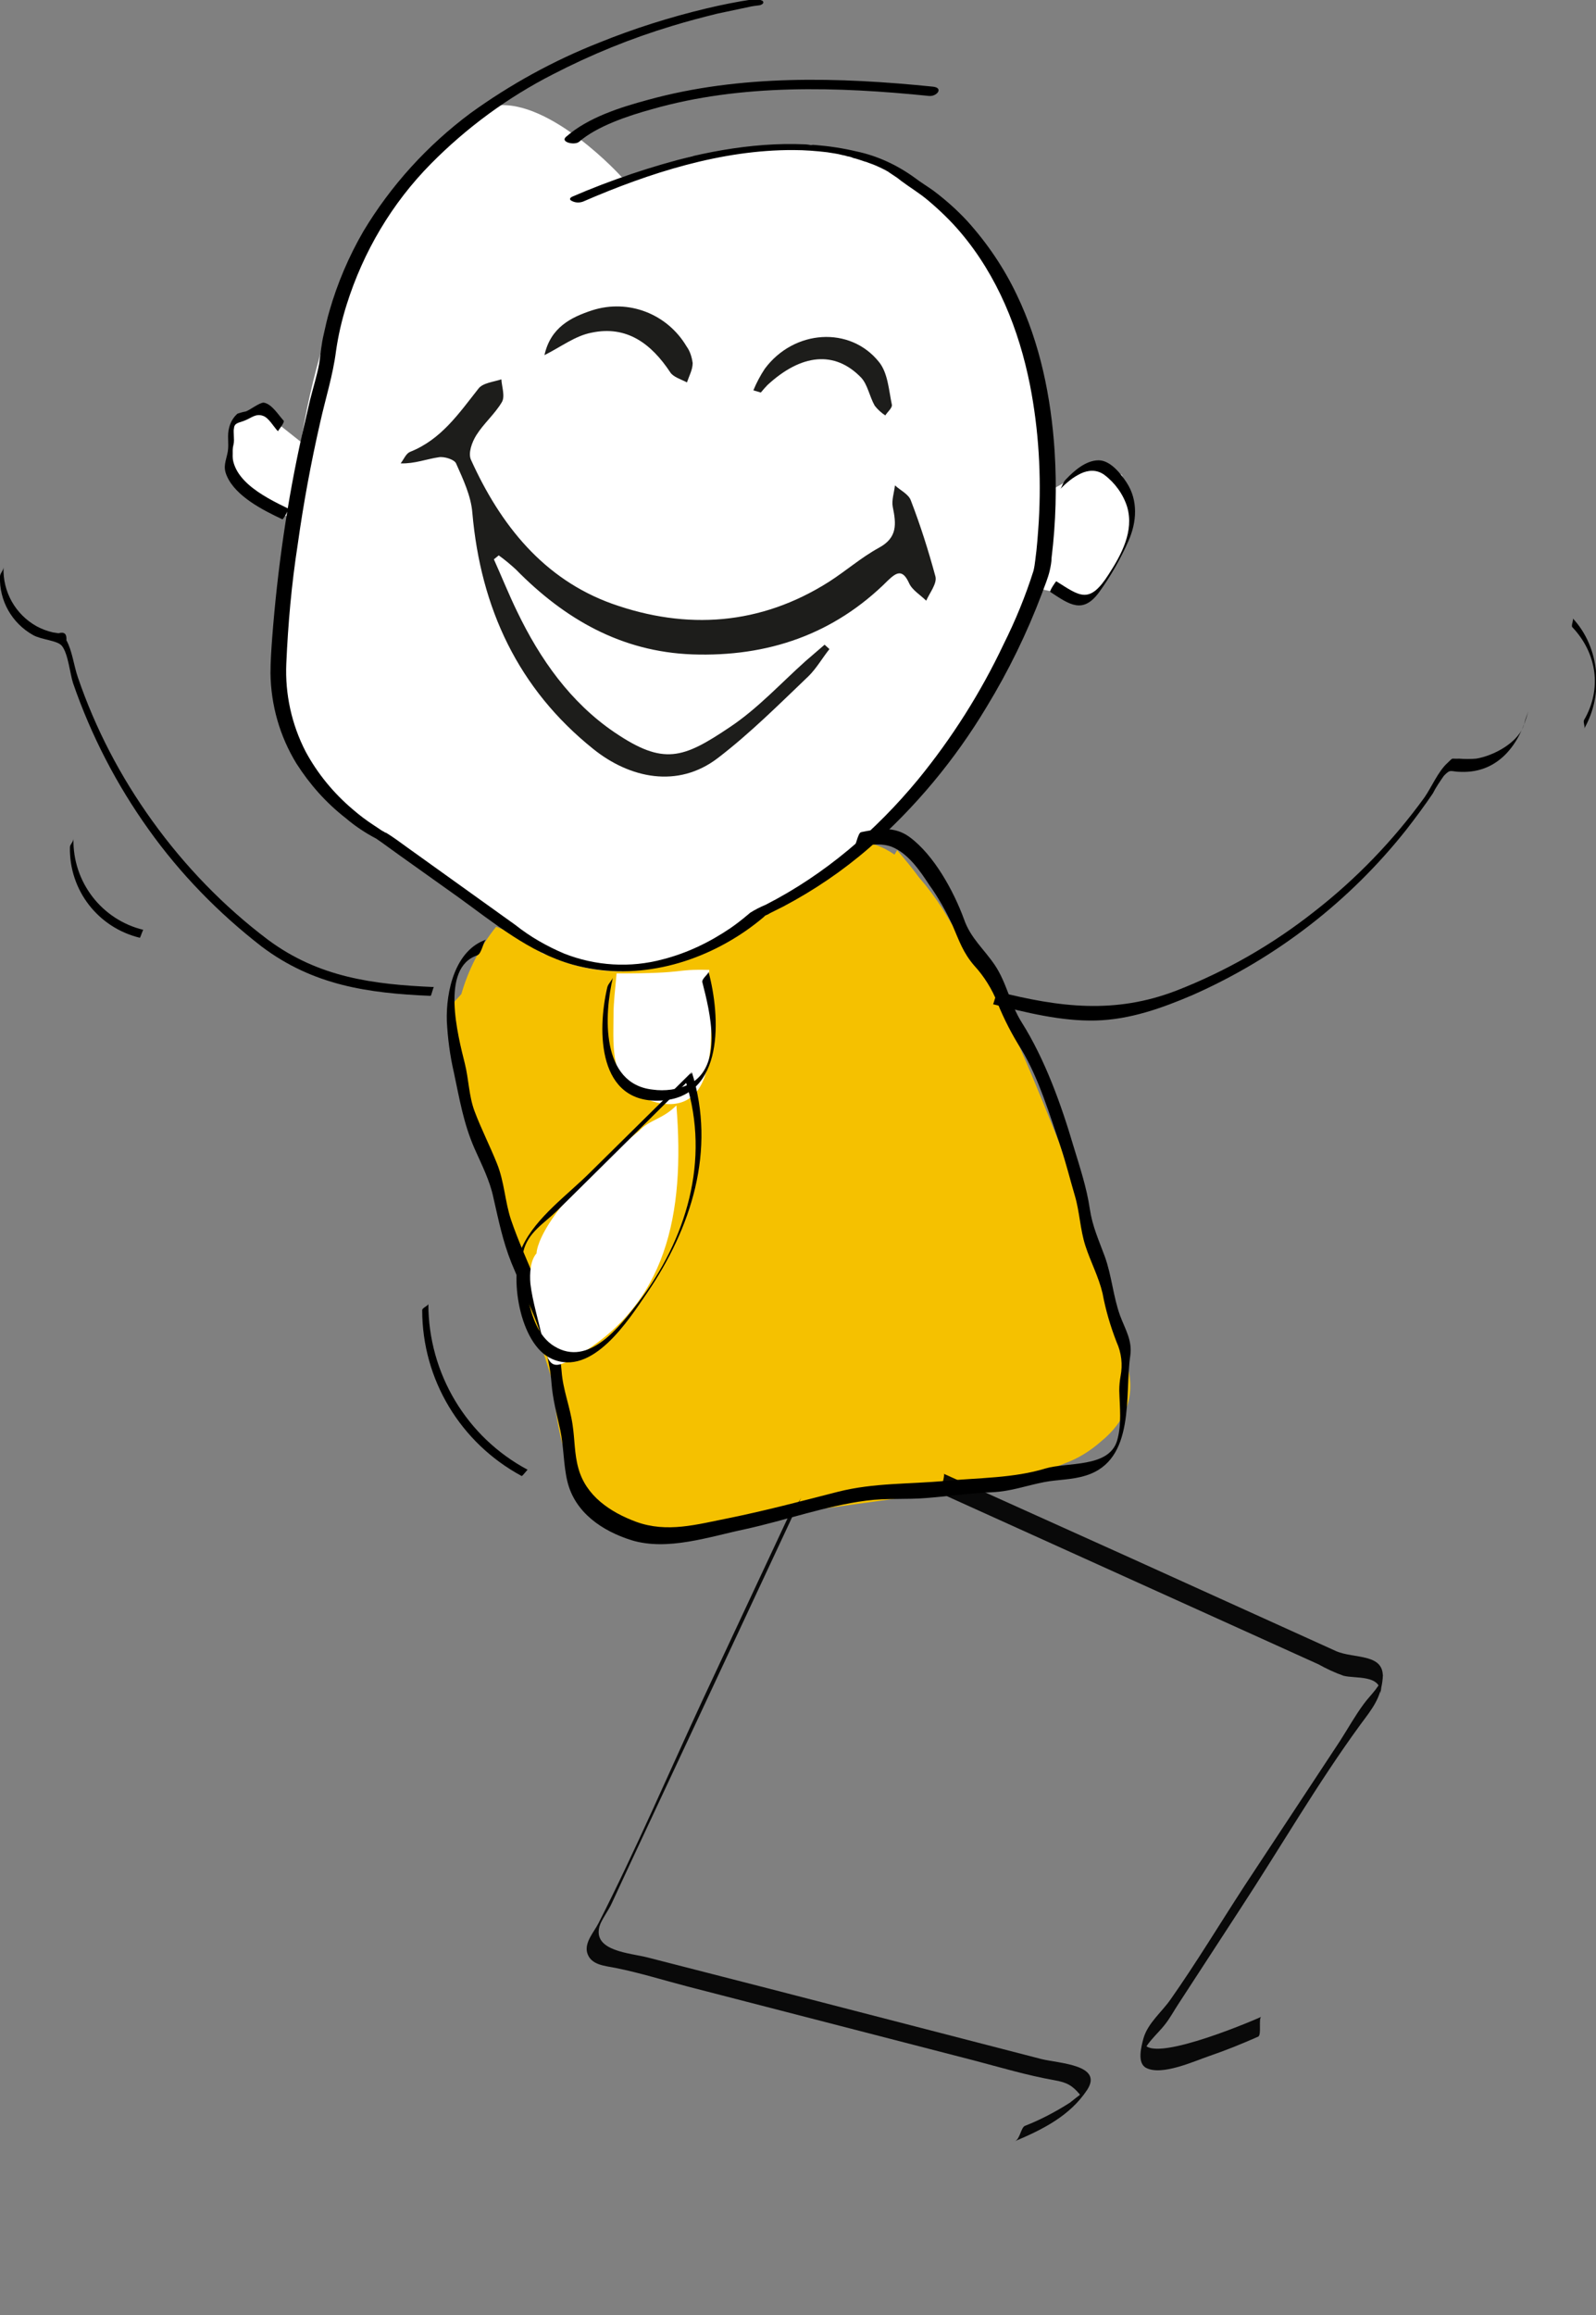 <?xml version="1.0" encoding="utf-8"?>
<!-- Generator: Adobe Illustrator 24.2.3, SVG Export Plug-In . SVG Version: 6.00 Build 0)  -->
<svg version="1.1" id="Calque_1" xmlns="http://www.w3.org/2000/svg" xmlns:xlink="http://www.w3.org/1999/xlink" x="0px" y="0px"
	 viewBox="0 0 362.9 526.1" style="enable-background:new 0 0 362.9 526.1;" xml:space="preserve">
<rect x="0" y="0" width="362.9" height="526.1" fill="#808080" stroke="none"/>
<style type="text/css">
	.st0{fill:#FFFFFF;}
	.st1{fill:#F5C100;}
	.st2{fill:#1D1D1B;}
	.st3{opacity:0.93;}
</style>
<path class="st0" d="M238.4,111.7l5.5-3.1l5.4-3l5.8,2.3c0,0,2,5.4,2.1,6c0.1,0.6,0.3,6,0.3,6l-2.5,6.2l-5.1,8l-4.9,2.7l-4.1-2
	l-5.4-1.2l1.8-15.3L238.4,111.7z"/>
<path class="st0" d="M69.4,101.2l-7.7-6.1c0,0-1.9-2.5-2.9-2.5c-1,0-3.9,2.5-3.9,2.5l-1.5,1.3l-0.7,3.5c0,0,0.3,2.7,0.3,3.1
	c0,0.4-0.3,3.9-0.3,4.3c0,0.3-0.9-0.6,1.4,1.4c2.3,2,1.9,2.5,3.6,3.6c1.7,1.1,3.5,2.6,4.3,3.3c0.8,0.7,2.3,1.4,2.3,1.4l2,0.6
	L69.4,101.2z"/>
<path class="st1" d="M224,222.5l-9.7-16c-1.6-2.5-3.4-4.9-5.4-7.2c-1.6-2.2-3.3-4.2-4.9-6.1l-0.6,1c-2.8-1.9-5.8-3.1-8.7-2.5
	c0,0-2.2,7-25,17.3c-6,2.7-14.7,5.6-14.7,5.6s-17.6,6.1-42.2-4c-3.6,4.5-6.3,9.7-7.9,15.3l-3.3,3.6c0,0,2.7,18.1,6.3,28l18.1,57.6
	c0,1.9,0.4,12.1,4.8,20.7c1.6,5.5,7.2,15.6,25.8,12.8c0,0,8.8-1.9,16.9-3.9l50.1-6.9c6.4-1,12.6-2.7,18.6-5.3c3-1.1,5.7-2.8,8.1-4.9
	c5.4-4.4,8.6-10.5,5.5-19c0,0-1-3.6-2.8-9.6c-0.9-4.3-2.1-8.5-3.5-12.7l-8.7-26.8C240.7,259.6,230.2,231.8,224,222.5z"/>
<path class="st0" d="M112.6,24c0,0-45.6,18.4-47,110c0,0-5.8,29.3,5.8,42.6s32.7,25.2,32.7,25.2s18.4,15,19.7,15s16.7,10.2,39.1-2.4
	l9.9-6.8l21.1-13.3l20.1-20.4l16.3-25.9l5.8-16.3l3.1-21.1l-2.7-20.8l-3.4-15l-7.5-16L216,47.5l-12.3-8.9l-19.4-5.8l-10.9,1.4
	l-16.1,1.3l-15.9,4.8C141.5,40.3,125.1,22.3,112.6,24z"/>
<path class="st2" d="M112.3,127.1c1.8,4,3.4,8,5.3,11.9c5.2,10.8,12.1,20.6,22.1,27.4c11.2,7.6,15.6,6,26.3-1.2
	c6.3-4.2,11.5-9.9,17.2-15c1.4-1.2,2.8-2.4,4.3-3.7l1.1,1c-1.6,2-2.9,4.3-4.7,6.1c-6.7,6.4-13.3,13-20.6,18.6
	c-9.2,7.1-20.2,4.6-28.4-2c-17.1-13.7-25.6-32-27.5-53.7c-0.3-3.8-2.1-7.6-3.7-11.2c-0.4-0.9-2.7-1.6-3.9-1.4
	c-2.8,0.4-5.5,1.5-8.7,1.4c0.7-0.9,1.2-2.2,2.1-2.6c7.1-2.8,11.1-8.7,15.6-14.4c1-1.3,3.4-1.5,5.2-2.1c0.1,1.7,0.9,3.9,0.1,5.2
	c-1.6,2.7-4.1,4.8-5.8,7.5c-1,1.6-1.9,4.1-1.2,5.6c6.7,14.8,16.5,27.1,32.1,32.7c16.9,6,33.7,4.9,49.3-5c3.9-2.5,7.3-5.5,11.3-7.7
	c4.3-2.3,4-5.4,3.2-9.3c-0.3-1.5,0.3-3.2,0.5-4.9c1.2,1.1,3.1,2,3.6,3.4c2.2,5.7,4,11.4,5.6,17.3c0.4,1.6-1.3,3.7-2.1,5.5
	c-1.3-1.3-3.2-2.4-3.9-4c-1.5-3.3-2.9-2.4-4.8-0.6c-12.3,12.3-27.4,17.4-44.5,16.8c-16.1-0.6-29-8-40.1-19.3
	c-1.2-1.1-2.5-2.2-3.9-3.2L112.3,127.1"/>
<path class="st2" d="M123.8,80.7c1.4-6.3,6-8.6,10.9-10.2c8.2-2.6,17,0.8,21.4,8.2c0.8,1.1,1.2,2.4,1.4,3.8c0,1.5-0.8,2.9-1.3,4.4
	c-1.3-0.7-3.1-1.2-3.8-2.3c-4.3-6.5-9.9-10.7-17.9-9C130.8,76.3,127.6,78.8,123.8,80.7"/>
<path class="st2" d="M171.3,88.7c0.7-1.7,1.6-3.4,2.6-4.9c6.6-8.9,19.4-9.8,26-1.5c2,2.5,2.2,6.4,2.9,9.7c0.1,0.7-1,1.6-1.5,2.4
	c-0.9-0.6-1.7-1.3-2.4-2.2c-1.2-2.1-1.6-4.8-3.1-6.4c-6-6.2-13.6-5.4-21.3,1.7c-0.5,0.5-1,1.1-1.5,1.7L171.3,88.7"/>
<g class="st3">
	<path d="M230.7,486.6c6.4-2.7,12.6-5.8,16.5-11.7c3.7-5.7-6.3-6-10.4-7l-62.3-16.1l-27.3-7c-3.9-1-12.4-1.4-10.9-7
		c0.4-1.5,2.1-3.7,2.8-5.3l4-8.6l13.9-29.7l25.2-53.9c-0.6,1.3-2,2.3-2.6,3.6L159.9,386c-7.9,17-15.3,34.3-23.8,51
		c-1,2-3.2,4.3-2.6,6.7c0.8,2.9,4.1,3,6.5,3.5c5.5,1.1,10.9,2.8,16.3,4.2l65.1,16.8c6.1,1.6,12.1,3.4,18.3,4.5
		c2.9,0.5,4.1,1.2,5.8,3.2c0.1,0.1-0.2,0.7-0.1,0.8c-0.3,0.8-0.1,0.6,0.5-0.5c0.8-1.1,0.9-1.2,0.2-0.5c-1,0.6-1.9,1.4-2.8,2.1
		c-3.3,2.1-6.7,3.9-10.3,5.3C232.1,483.6,231.9,486.2,230.7,486.6L230.7,486.6z"/>
</g>
<g class="st3">
	<path d="M286.8,458.3c-3.1,1.4-26.9,11.4-26.8,5.3l-0.5,4.2c0.5-3.1,3.7-5.5,5.5-7.9c1.1-1.4,2-3.1,3-4.6l14-21.5
		c9.1-13.9,17.6-28.6,27.4-42c2.6-3.5,4.6-5.9,5-10.4c0.5-5.8-6.5-4.4-10.6-6.2L257,354l-42.4-19.1c0.4,0.2-1,4.3-0.6,4.5l85.8,38.8
		c1.8,1,3.7,1.9,5.7,2.6c2.7,0.7,8.5-0.3,8.4,4l0.6-4.4c-0.5,2.8-2.8,4.6-4.4,6.8c-2,2.7-3.6,5.6-5.4,8.4L283,428.5
		c-5.6,8.6-10.9,17.4-16.8,25.8c-2,2.9-5.2,5.4-6.2,8.9c-0.5,1.9-1.5,5.6,0.6,6.7c3.6,1.9,11.1-1.6,14.4-2.7
		c3.8-1.3,7.5-2.8,11.1-4.4C286.9,462.4,286.1,458.6,286.8,458.3L286.8,458.3z"/>
</g>
<path d="M225.8,228.2c7.6,1.9,15.5,3.9,23.4,3.7c7.7-0.2,15-2.8,22-5.8c19-8.4,35.7-21.3,48.6-37.6c2.1-2.7,4.1-5.4,6-8.2
	c0.7-1.4,1.6-2.7,2.5-4c1.6-1.7,1.5-0.9,3.9-0.9c8.6,0.3,13.4-6.4,15.3-13.8c-0.2,0.7-0.7,1.9-0.9,2.8c-1.1,4.3-7.1,7.4-11,8
	c-1.3,0.1-2.5,0.1-3.8,0c-2.1,0.1-1.2-0.4-2.7,1c-2.1,1.9-3.6,5.5-5.2,7.8c-7.1,9.8-15.5,18.5-25,25.9c-9.5,7.5-20.1,13.6-31.4,18
	c-14,5.4-26.6,3.8-40.8,0.2C226.7,225.3,225.9,228.2,225.8,228.2L225.8,228.2z"/>
<path d="M98.7,224.3c-13.9-0.6-26.2-2.2-37.7-10.7c-10.1-7.6-19-16.8-26.4-27.1c-7.2-10-12.9-20.9-16.9-32.6
	c-0.9-2.6-1.3-6.1-2.6-8.4c0.1-1.4-0.4-2-1.8-1.6l-1.3-0.2c-1.3-0.3-2.6-0.8-3.7-1.4c-4.8-2.7-7.7-7.8-7.5-13.4
	c0,0.7-0.8,1.4-0.8,2.1c-0.2,5.5,2.7,10.6,7.5,13.3c1.9,1.1,5.6,1.2,6.6,2.5c1.4,1.8,1.8,6.2,2.5,8.4c4.1,11.9,9.9,23.1,17.2,33.3
	c7.2,10.1,15.9,19,25.7,26.6c11.7,8.8,24.1,10.6,38.4,11.2C98.1,226.3,98.5,224.2,98.7,224.3L98.7,224.3z"/>
<path d="M357.5,142.5c5.6,5.9,6.8,14,2.7,21.1c-0.3,0.5,0.3,1.5,0,2c4.5-7.8,3.6-18.5-2.6-25.1C357.9,140.8,357.2,142.1,357.5,142.5
	L357.5,142.5z"/>
<path d="M15.9,192.5c-0.2,9.8,6.4,18.3,15.9,20.6c0.1,0,0.7-1.9,0.8-1.8c-9.5-2.3-16.1-10.9-15.9-20.7
	C16.7,191.3,15.9,191.9,15.9,192.5z"/>
<path d="M96,297.7c0,15.8,8.7,30.2,22.6,37.7c0.2,0.1,1.3-1.5,1.4-1.4c-13.9-7.4-22.6-21.9-22.6-37.7C97.4,296.7,96,297.2,96,297.7
	L96,297.7z"/>
<path d="M194,192.7c2.9-0.6,5.9-1.3,8.7-0.3c3.8,1.5,6.5,5.5,8.6,8.7c2.1,2.9,3.8,6,5.3,9.2c1.5,3.5,2.4,6.2,4.9,9.1
	c2.3,2.5,4.1,5.4,5.3,8.5c1.5,3.7,3.3,7.2,5.4,10.5c4,6.6,6.5,15,9,22.3c1.2,3.6,2.1,7.3,3.2,11s1.2,7.7,2.4,11.4s3,7,3.9,10.8
	c0.7,3.8,1.8,7.5,3.2,11.1c1.1,2.4,1.4,5.1,0.9,7.7c-0.2,1.1-0.3,2.2-0.3,3.3c0.1,3.8,0.6,7.6-0.5,11.4c-1.9,6.2-11.3,4.8-16.3,6.3
	c-7.2,2.2-15.1,2.1-22.6,2.8c-8.4,0.8-16.3,0.4-24.6,2.5c-8.2,2.1-16.5,4.3-24.9,6c-7.1,1.4-13.9,3.4-21,0.8
	c-5.9-2.2-11.4-5.9-13.1-12.2c-0.9-3.2-0.8-6.5-1.3-9.8c-0.6-4.2-2.2-8-2.5-12.2c-0.6-7.4-3.1-13.7-5.9-20.5
	c-1.9-4.6-4-9.2-5.6-13.9c-1.4-4.2-1.5-8.6-3.2-12.8c-1.6-4-3.6-7.9-5.1-11.9c-1.3-3.5-1.3-7.2-2.2-10.8c-1.6-6.4-5.6-21.8,2.8-24.6
	c1.1-0.4,1.4-3.4,2.1-3.6c-7.2,2.4-9.2,11.9-9,18.5c0.2,3.9,0.7,7.8,1.6,11.7c1.3,6.1,2.2,11.6,4.7,17.3c1.6,3.6,3.5,7.3,4.3,11.2
	c1.2,5.2,2.1,9.8,4.1,14.8c3.6,8.8,8.4,17.7,9.1,27.3c0.3,3.8,1.2,7,2,10.7c0.8,3.7,0.7,7.8,1.6,11.6c1.7,7.1,7.9,11.3,14.6,13.4
	c8.2,2.5,17.7-0.8,25.8-2.5c9.2-2,18.3-5.3,27.6-6.5c4.6-0.6,9.2-0.2,13.8-0.6c5-0.4,9.9-1.1,14.8-1.3c4.3-0.2,7.7-1.5,11.8-2.3
	c3.1-0.6,6.4-0.5,9.5-1.5c11.4-3.5,8.8-18.5,10.1-27.2c0.5-3.5-1.1-5.9-2.3-9.1c-1.6-4.4-1.9-9.1-3.5-13.5
	c-1.4-3.8-2.8-6.8-3.4-10.8c-0.7-4.8-2.3-9.6-3.7-14.2c-2.8-9.5-6.5-19.8-11.8-28.2c-2.6-4.1-3.4-9-6.1-13c-2.5-3.7-5.5-6.1-7-10.4
	c-2.3-6.3-6.8-14.6-12.4-18.7c-3.4-2.5-7.1-1.9-11-1.1C195,189.3,194.6,192.6,194,192.7L194,192.7z"/>
<path d="M64.5,95.6c-1.2-1.3-2.7-3.8-4.5-4.1c-0.9-0.1-3.2,1.7-4.1,2c-0.6,0.1-1.3,0.3-1.9,0.5c-0.9,0.8-1.6,1.9-1.9,3.2
	c-0.5,1.8,0,3.5-0.3,5.4c-0.4,2.2-1.2,3.4-0.2,5.6c2,4.6,8.3,7.8,12.6,9.8c0.2,0.1,1.5-2.3,1.4-2.4c-5.8-2.8-14.4-7.1-12.5-14.6
	c0.3-1.1-0.2-3.4,0.2-4.2c0.4-0.8,1.4-0.8,2.5-1.3c1.3-0.5,2.4-1.6,4-1c1.3,0.4,2.5,2.6,3.4,3.5C63.1,98,64.8,96,64.5,95.6
	L64.5,95.6z"/>
<path d="M241.1,111.1c2.6-2.6,6.5-5.7,10-3.2c2.4,1.8,4.3,4.4,5.2,7.3c1.6,5.5-1.3,10.8-4.2,15.3c-4.4,6.9-6.5,5-11.9,1.6
	c-0.1-0.1-1.6,2.2-1.4,2.4c4.4,2.9,7.4,5.1,11.1,0.1c2.6-3.6,4.9-7.6,6.7-11.7c1.9-4.3,2.2-9.2-0.4-13.2c-1.3-2-3.7-5.1-6.4-5.1
	c-2.9,0-5.6,2.4-7.4,4.3C241.8,109.4,241.4,110.8,241.1,111.1L241.1,111.1z"/>
<path d="M131.7,32.2c4-3.5,11.1-5.9,16.6-7.4c20.3-5.8,42.2-5.1,62.9-3c1.8,0.2,3.4-1.8,1-2.1c-21.5-2.2-43.9-2.8-64.9,3
	c-6.3,1.7-13.6,4-18.6,8.4C127.3,32.3,130.7,33.1,131.7,32.2L131.7,32.2z"/>
<path d="M132.6,45.8c15-6.5,31.5-11.8,47.9-11.7c2.5,0,5.1,0.2,7.6,0.5c1.1,0.2,2.2,0.3,3.3,0.6c0.3,0.1,0.7,0.1,1.2,0.3
	c0.6,0.1,1,0.2,1.4,0.4c0.9,0.2,1.7,0.5,2.6,0.8c0.4,0.1,0.4,0.1,0.9,0.3l1.1,0.4c1.2,0.5,2.3,1,3.5,1.7c0.1,0-0.2-0.1,0.1,0.1
	c0.1,0.1,0.2,0.1,0.3,0.2l0.6,0.4c0.3,0.2,0.6,0.4,0.9,0.6c0.3,0.2,0.6,0.5,0.9,0.7c2,1.5,4.2,2.8,6.2,4.5c2.6,2.2,5.1,4.6,7.3,7.2
	c8.4,9.9,13.3,22.1,15.8,34.7c2,10.2,2.6,20.6,2,31c-0.2,3-0.4,5.9-0.8,8.8c-0.1,0.8-0.2,1.6-0.4,2.4c-1.8,5.7-4.1,11.3-6.8,16.7
	c-5.2,11-11.8,21.4-19.5,30.8c-9.6,11.6-21.1,21.5-34.6,28.4c-1.2,0.5-2.4,1.1-3.5,1.8c-0.4,0.3-0.2,0.2-0.6,0.5
	c-1.3,1.1-2.6,2.1-3.9,3c-4.7,3.2-9.9,5.7-15.4,7.1c-7.4,2-15.3,1.5-22.4-1.3c-4-1.7-7.7-3.8-11.1-6.5l-24.7-17.7
	c-1.5-1.1-3-2.2-4.6-3.2l-0.5-0.2c-0.1,0,0.2,0.1-0.1-0.1l-0.4-0.2c-0.6-0.4-1.2-0.8-1.8-1.2c-1.7-1.1-3.3-2.3-4.8-3.6
	c-4.4-3.7-8.1-8.2-10.8-13.2c-3.2-6.2-4.7-13.1-4.4-20c0.4-9.1,1.2-18.1,2.6-27.1c1.3-9.3,3-18.5,5.1-27.7
	c1.2-5.4,2.9-10.7,3.6-16.2c0.5-3.5,1.3-7,2.4-10.5C82.6,57.2,89.1,46.2,98,37.2c8.1-8.2,17.5-15.1,27.7-20.3
	c8.7-4.5,17.8-8.2,27.1-11c3.6-1.1,6.7-1.9,10.3-2.8c2.4-0.5,4.7-1,7.1-1.5c0.8-0.2,1.7-0.3,2.5-0.4c0.5-0.1,1.2-0.5,0.7-1
	c-0.8-0.4-1.6-0.5-2.5-0.3c-3.4,0.5-6.8,1.2-10.2,2c-8.4,2-16.6,4.6-24.5,7.8c-10.4,4.1-20.2,9.5-29.2,16
	C97.2,33,88.9,42.1,82.6,52.6c-3.3,5.7-5.9,11.8-7.7,18.1c-0.5,1.7-0.9,3.5-1.3,5.3c-0.5,2.1-0.7,4.3-1,6.5
	c-0.5,2.8-1.4,5.6-2.1,8.4c-0.6,2.6-1.2,5.2-1.8,7.8c-3.4,15.2-5.6,30.6-6.8,46.1c-0.2,2.7-0.4,5.5-0.4,8.2
	c0.1,7.2,2.1,14.3,5.9,20.5c3,4.7,6.7,8.9,11.2,12.4c2.1,1.8,4.5,3.4,7,4.7c0.3,0.1-0.4-0.3,0,0s0.7,0.5,1,0.7l4.3,3.1l13.2,9.4
	c8.2,5.9,16.2,12.6,26.1,15.4c13.6,3.8,28,0.2,39.4-7.7c1.3-0.9,2.6-1.9,3.8-2.9c0.3-0.2,0.5-0.5,0.8-0.7l0,0
	c-0.6,0.4,0.3-0.1,0.4-0.1l0.5-0.3c1-0.5,2-1,3-1.5c7-3.7,13.5-8.1,19.5-13.3c10.5-9.2,19.5-20,26.7-32c5-8.2,9.2-16.8,12.6-25.8
	c0.6-1.7,1.4-3.5,1.8-5.3c0.2-0.9,0.4-1.9,0.4-2.8c1-8.1,1.2-16.2,0.7-24.3C239,90.3,236.5,78,231.2,67c-2.9-6.1-6.7-11.7-11.2-16.7
	c-2.4-2.6-5-4.9-7.8-7c-1.4-1-2.9-1.9-4.2-2.9c-4-2.9-8.5-5-13.3-6c-12.2-2.9-25.2-1.7-37.3,1.1c-9.3,2.3-18.5,5.4-27.3,9.2
	c-0.6,0.3-0.7,0.7,0,1C130.9,46.1,131.8,46.1,132.6,45.8L132.6,45.8z"/>
<path class="st0" d="M122,284.8c-1.4,1.6-1.6,4.5-1.4,6.9c0.5,4.2,1.9,8.5,2.8,12.8c1.3,6.2,2.3,6.9,7.2,4
	c21-11.9,25.2-32.5,23.2-57.3c-3.2,3.2-6.1,3.2-8.5,5.8C121.8,276.1,122,284.8,122,284.8z"/>
<path class="st0" d="M140.2,221.2c-0.3,3.5-0.7,6.5-0.7,9.4c0,4-0.3,8.2,0.8,11.9c1.6,5.3,6.9,8.2,11.6,8.4
	c14.2,0.4,8.5-26.6,9.4-30.5C152.5,220.2,157.3,221.2,140.2,221.2z"/>
<path d="M138.1,224.3c-2.4,10.2-2.1,26.5,12.1,25.8c14.7-0.7,13.6-19.3,10.9-29.3c0.1,0.5-1.6,1.6-1.4,2.4c1.7,6.7,4.9,19.1-3,23.2
	c-2.6,1.2-5.5,1.6-8.3,1.2c-11.8-1.3-11.1-17-9-25.6C139.4,222.5,138.3,223.5,138.1,224.3L138.1,224.3z"/>
<path d="M157.3,243.6l-23.1,22.8c-5.1,5.1-12.3,10.2-15.4,16.8c-3.2,6.5-0.7,22.4,6.7,25.6c9.2,4.1,17.4-8.8,21.5-14.8
	C157.2,279.1,162.9,261.4,157.3,243.6c0.2,0.4-1.6,1.6-1.3,2.4c5.5,17.7,0.1,35.6-10.9,50c-4.1,5.3-11.2,14.8-19.1,9.9
	c-3.6-2.2-5.1-6.8-5.9-10.7c-0.6-3-1.8-8-1.1-10.8c1-4.3,4.7-6.4,7.6-9.2l9.1-9l20.4-20.2C156.6,245.4,157,243.9,157.3,243.6z"/>
</svg>
